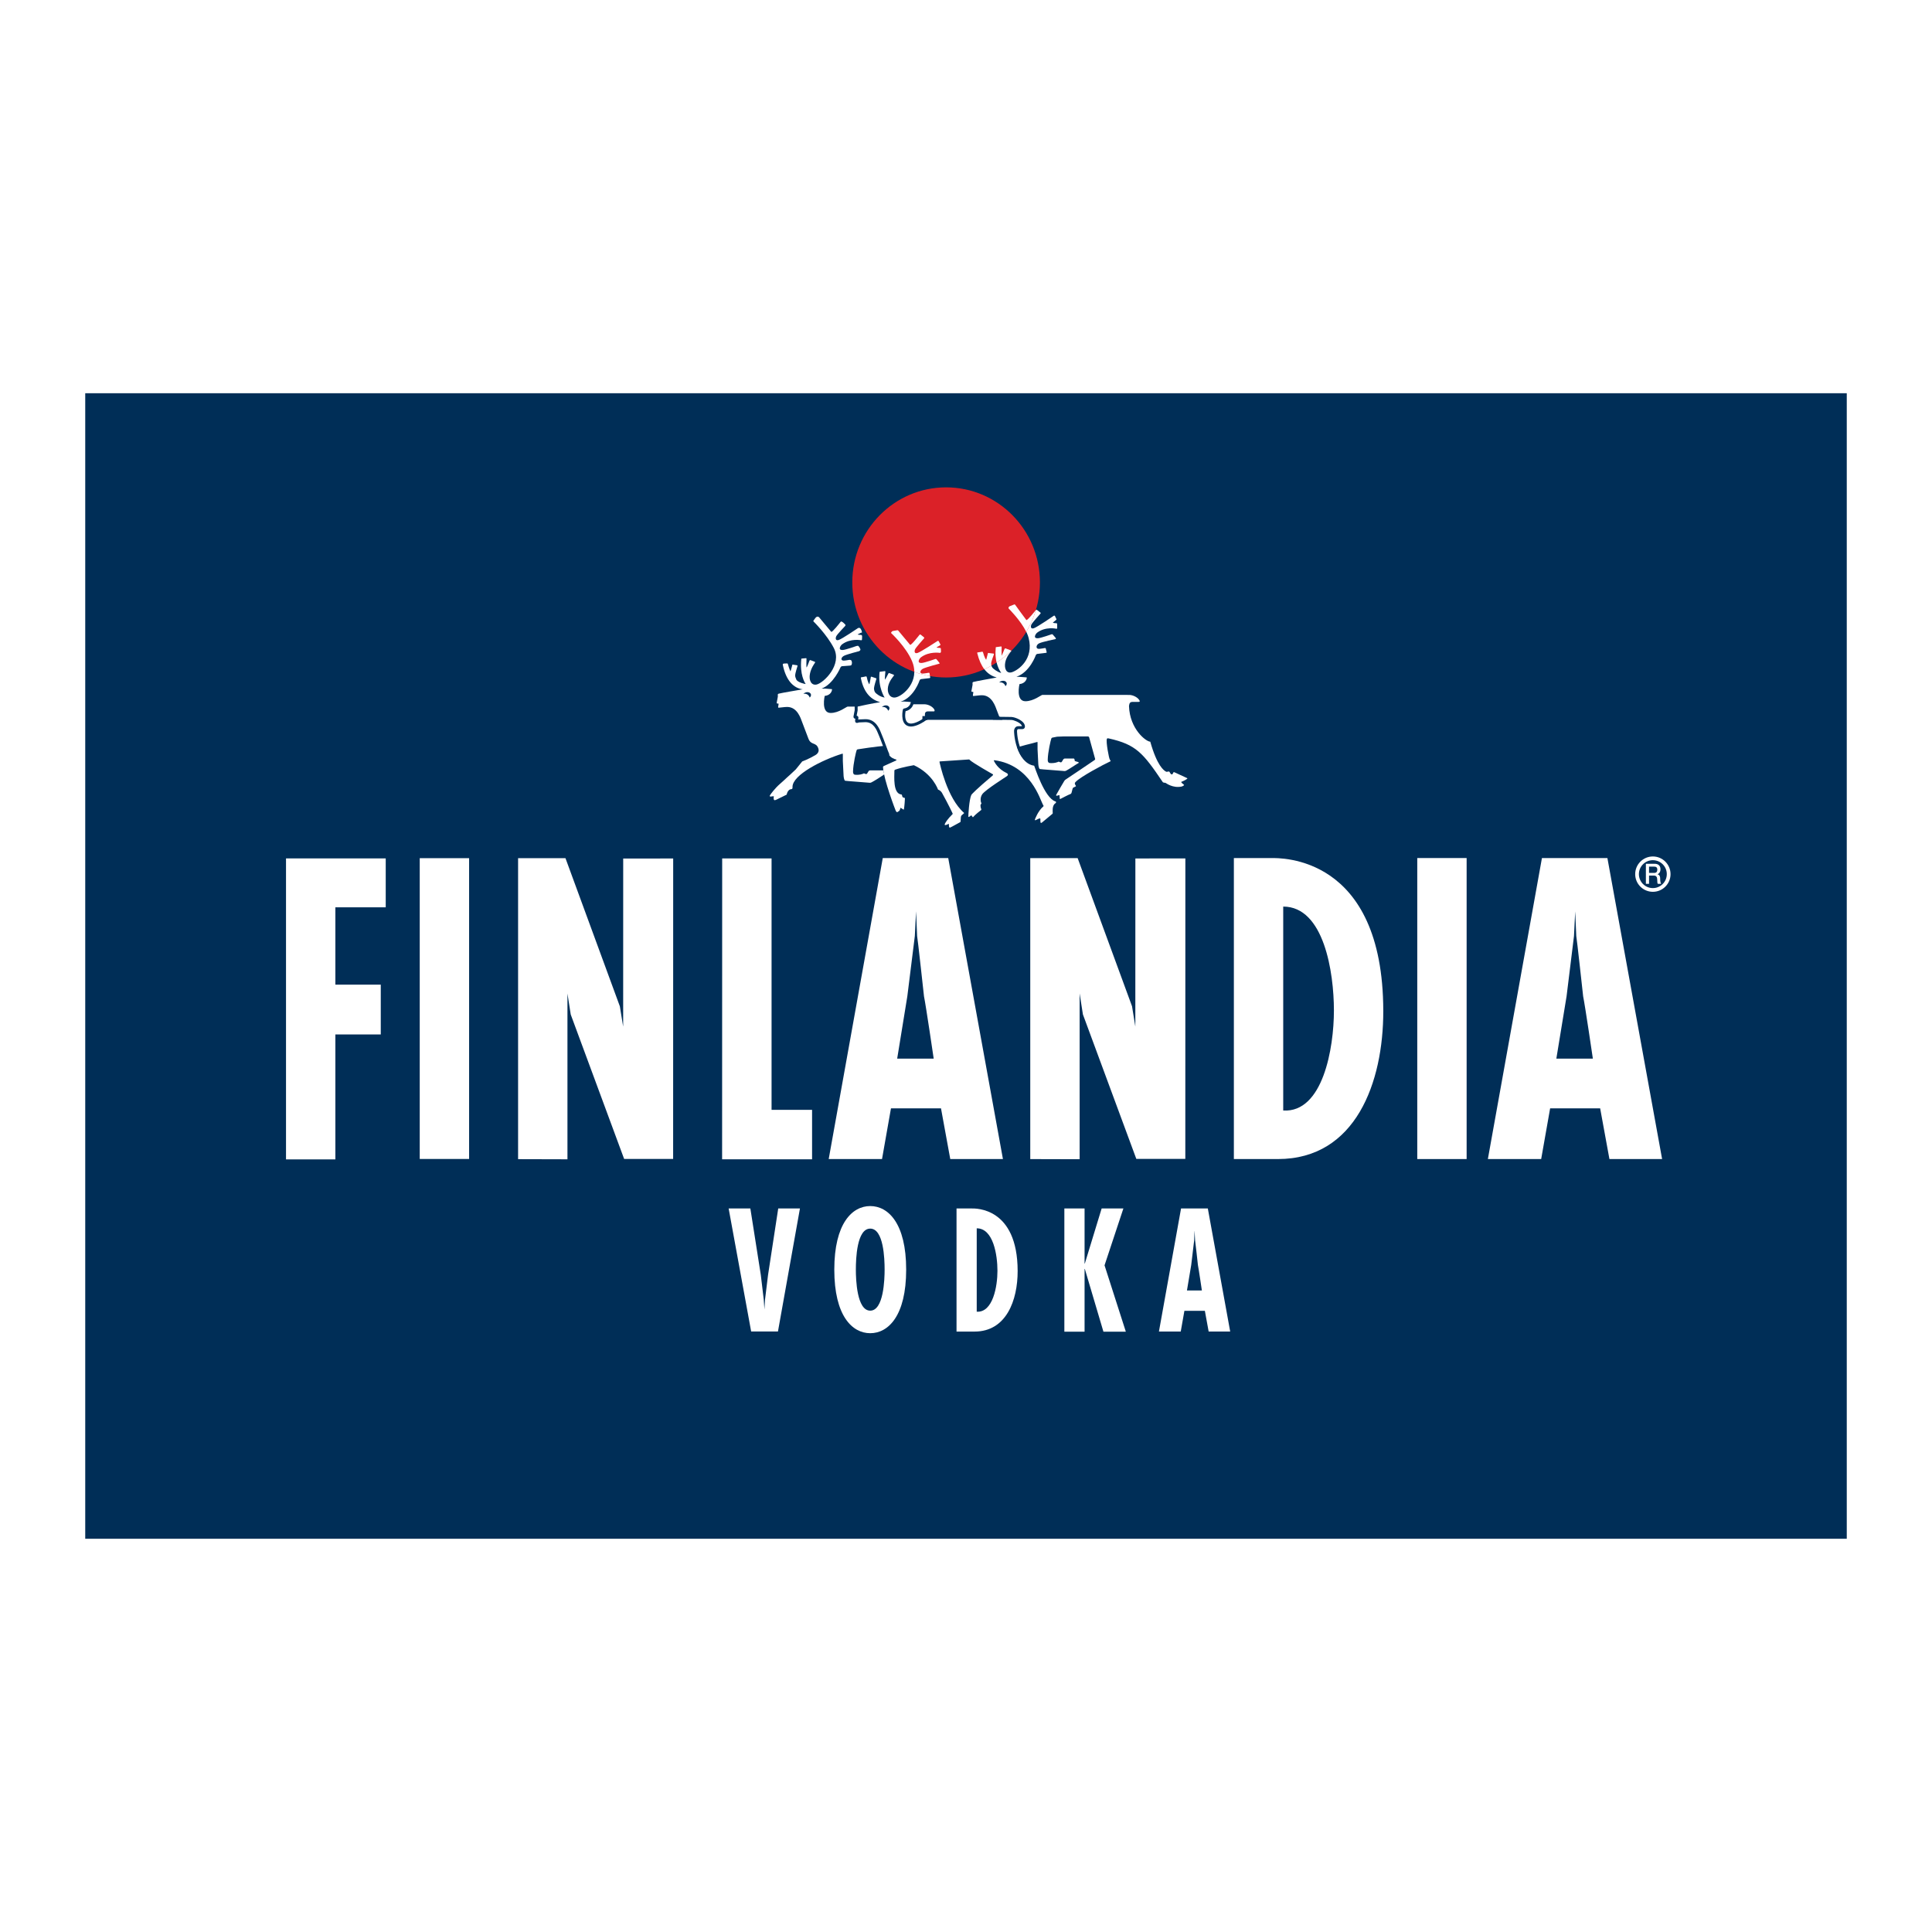 <?xml version="1.0" encoding="utf-8"?>
<!-- Generator: Adobe Illustrator 13.0.0, SVG Export Plug-In . SVG Version: 6.00 Build 14948)  -->
<!DOCTYPE svg PUBLIC "-//W3C//DTD SVG 1.0//EN" "http://www.w3.org/TR/2001/REC-SVG-20010904/DTD/svg10.dtd">
<svg version="1.0" id="Layer_1" xmlns="http://www.w3.org/2000/svg" xmlns:xlink="http://www.w3.org/1999/xlink" x="0px" y="0px"
	 width="192.756px" height="192.756px" viewBox="0 0 192.756 192.756" enable-background="new 0 0 192.756 192.756"
	 xml:space="preserve">
<g>
	<polygon fill-rule="evenodd" clip-rule="evenodd" fill="#FFFFFF" points="0,0 192.756,0 192.756,192.756 0,192.756 0,0 	"/>
	<polygon fill-rule="evenodd" clip-rule="evenodd" fill="#002E57" points="8.504,39.233 184.252,39.233 184.252,153.522 
		8.504,153.522 8.504,39.233 	"/>
	<path fill-rule="evenodd" clip-rule="evenodd" fill="#002E57" d="M158.91,105.667h-3.643l1.018-6.212l0.742-6.015l0.122-2.468
		l0.106,2.468c0.032,0.033,0.687,6.015,0.687,6.015C158.139,100.403,158.91,105.667,158.91,105.667L158.91,105.667z"/>
	<polygon fill-rule="evenodd" clip-rule="evenodd" fill="#FFFFFF" points="79.811,120.569 77.644,120.569 76.628,127.202 
		76.327,129.662 76.267,130.651 76.2,129.662 75.906,127.202 74.863,120.569 72.697,120.569 74.943,132.844 77.617,132.844 
		79.811,120.569 	"/>
	<path fill-rule="evenodd" clip-rule="evenodd" fill="#FFFFFF" d="M97.232,132.851c3.177,0,4.303-3.135,4.299-6.043
		c-0.01-6.372-4.218-6.239-4.57-6.239h-1.528v12.282H97.232L97.232,132.851z M97.448,130.87v-8.321c1.663,0,2.068,2.678,2.068,4.242
		C99.517,128.322,99.07,130.968,97.448,130.87L97.448,130.87z"/>
	<path fill-rule="evenodd" clip-rule="evenodd" fill="#FFFFFF" d="M119.912,128.753h-1.49l0.426-2.541l0.294-2.46l0.04-1.003
		l0.053,1.003c0.014,0.014,0.281,2.46,0.281,2.46C119.596,126.601,119.912,128.753,119.912,128.753L119.912,128.753z
		 M117.834,120.568l-2.207,12.282h2.176l0.365-2.068h2.042l0.378,2.068h2.149l-2.232-12.282H117.834L117.834,120.568z"/>
	<path fill-rule="evenodd" clip-rule="evenodd" fill="#FFFFFF" d="M86.823,120.329c-1.799,0-3.585,1.729-3.585,6.342
		c0,4.614,1.786,6.343,3.585,6.343c1.8,0,3.586-1.729,3.586-6.343C90.409,122.058,88.623,120.329,86.823,120.329L86.823,120.329z
		 M85.389,126.671c0-1.092,0.095-4.092,1.434-4.092c1.34,0,1.435,3,1.435,4.092c0,0.979-0.095,4.093-1.435,4.093
		C85.483,130.764,85.389,127.649,85.389,126.671L85.389,126.671z"/>
	<polygon fill-rule="evenodd" clip-rule="evenodd" fill="#FFFFFF" points="106.191,120.569 106.191,132.861 108.208,132.861 
		108.208,126.602 108.234,126.602 110.089,132.861 112.324,132.861 110.2,126.242 112.081,120.569 109.912,120.569 108.234,126.063 
		108.208,126.063 108.208,120.569 106.191,120.569 	"/>
	<path fill="#FFFFFF" d="M163.143,87.214L163.143,87.214c0-0.487,0.197-0.928,0.517-1.248h0.001
		c0.318-0.318,0.759-0.516,1.244-0.516h0.002l0,0c0.486,0,0.927,0.198,1.246,0.518c0.319,0.319,0.517,0.759,0.517,1.245v0.001v0
		c0,0.486-0.198,0.927-0.517,1.246v0c-0.318,0.318-0.76,0.516-1.245,0.516h-0.001h-0.001c-0.486,0-0.927-0.198-1.246-0.517
		C163.34,88.141,163.143,87.701,163.143,87.214L163.143,87.214L163.143,87.214z M163.513,87.213L163.513,87.213v0.001
		c0.001,0.384,0.156,0.732,0.408,0.984c0.251,0.251,0.6,0.407,0.984,0.407h0.001h0.001c0.383,0,0.731-0.156,0.982-0.408h0.001
		c0.252-0.251,0.407-0.6,0.407-0.984v0v-0.001c0-0.384-0.156-0.732-0.407-0.984c-0.252-0.252-0.6-0.407-0.984-0.407l0,0h-0.002
		c-0.384,0-0.731,0.156-0.983,0.407l0,0C163.669,86.48,163.513,86.829,163.513,87.213L163.513,87.213z"/>
	<path fill-rule="evenodd" clip-rule="evenodd" fill="#FFFFFF" d="M164.526,86.465h0.512c0.164,0,0.313,0.05,0.313,0.306
		c0,0.21-0.109,0.32-0.309,0.32h-0.517V86.465L164.526,86.465z M164.211,88.181h0.315v-0.825h0.464c0.29,0,0.358,0.163,0.358,0.53
		c0,0.098,0,0.208,0.048,0.294h0.338c-0.068-0.081-0.098-0.294-0.098-0.527c0-0.317-0.159-0.407-0.268-0.423v-0.006
		c0.058-0.022,0.297-0.121,0.297-0.505c0-0.339-0.201-0.541-0.595-0.541h-0.86V88.181L164.211,88.181z"/>
	<polygon fill-rule="evenodd" clip-rule="evenodd" fill="#FFFFFF" points="102.789,85.612 102.789,115.643 107.716,115.656 
		107.716,99.117 108.042,101.21 113.371,115.623 118.259,115.623 118.264,85.645 113.277,85.649 113.272,102.419 112.943,100.396 
		107.516,85.612 102.789,85.612 	"/>
	<polygon fill-rule="evenodd" clip-rule="evenodd" fill="#FFFFFF" points="72.052,85.643 72.045,115.663 81.021,115.663 
		81.021,110.727 76.979,110.727 76.979,85.643 72.052,85.643 	"/>
	<path fill-rule="evenodd" clip-rule="evenodd" fill="#FFFFFF" d="M127.499,115.639c7.768,0,10.521-7.666,10.511-14.776
		c-0.022-15.578-10.312-15.255-11.172-15.255h-3.735v30.031H127.499L127.499,115.639z M128.027,110.796V90.45
		c4.066,0,5.058,6.548,5.058,10.372C133.085,104.566,131.994,111.035,128.027,110.796L128.027,110.796z"/>
	<polygon fill-rule="evenodd" clip-rule="evenodd" fill="#FFFFFF" points="141.401,85.607 141.401,115.639 146.326,115.639 
		146.326,85.607 141.401,85.607 	"/>
	<polygon fill-rule="evenodd" clip-rule="evenodd" fill="#FFFFFF" points="28.536,85.643 28.536,115.673 33.46,115.673 
		33.46,103.207 37.989,103.207 37.989,98.238 33.46,98.238 33.46,90.523 38.484,90.523 38.484,85.643 28.536,85.643 	"/>
	<polygon fill-rule="evenodd" clip-rule="evenodd" fill="#FFFFFF" points="41.877,85.62 41.877,115.63 46.803,115.63 46.803,85.62 
		41.877,85.62 	"/>
	<polygon fill-rule="evenodd" clip-rule="evenodd" fill="#FFFFFF" points="51.69,85.62 51.69,115.65 56.615,115.663 56.615,99.125 
		56.942,101.218 62.271,115.63 67.159,115.63 67.164,85.652 62.177,85.656 62.173,102.427 61.844,100.404 56.417,85.62 51.69,85.62 
			"/>
	<path fill-rule="evenodd" clip-rule="evenodd" fill="#FFFFFF" d="M93.155,105.619h-3.643l1.011-6.211l0.749-6.016l0.123-2.468
		l0.106,2.468c0.033,0.033,0.687,6.016,0.687,6.016C92.383,100.355,93.155,105.619,93.155,105.619L93.155,105.619z M88.074,85.607
		l-5.394,30.031H88l0.892-5.059h4.991l0.925,5.059h5.255l-5.458-30.031H88.074L88.074,85.607z"/>
	<path fill-rule="evenodd" clip-rule="evenodd" fill="#FFFFFF" d="M158.92,105.619h-3.643l1.019-6.211l0.741-6.016l0.122-2.468
		l0.106,2.468c0.033,0.033,0.687,6.016,0.687,6.016C158.148,100.355,158.92,105.619,158.92,105.619L158.92,105.619z M153.84,85.607
		l-5.395,30.031h5.319l0.893-5.059h4.991l0.925,5.059h5.256l-5.458-30.031H153.84L153.84,85.607z"/>
	<path fill-rule="evenodd" clip-rule="evenodd" fill="#FFFFFF" d="M92.029,72.08l-0.124,0.076c-0.123,0.011-0.185,0.03-0.317,0.135
		c-0.026,0.02-0.294,0.137-0.653,0.27c-0.39,0.144-0.673,0.162-0.797,0.093c-0.068-0.038-0.128-0.792-0.148-1.015
		c-0.001-0.02-0.004-0.072-0.004-0.072c-0.007-0.176,0.062-0.612,0.082-0.75c0.398-0.137,0.647-0.243,0.709-0.551
		c0.004,0.005,1.451,0,1.451,0c0.267,0,0.687,0.131,0.933,0.438c0.1,0.124,0.125,0.272,0.002,0.272c-0.208,0-0.457,0-0.599,0
		c-0.142,0-0.283,0.067-0.283,0.288c0,0.146,0.001,0.158-0.003,0.181h-0.249C92.026,71.443,92.034,72.082,92.029,72.08L92.029,72.08
		z M88.305,74.055c0.042,0.125,0.35,0.322,0.184,0.334c-1.063,0.085-2.807,0.346-2.916,0.372c0,0-0.075,0.009-0.108,0.093
		c-0.059,0.149-0.341,1.343-0.358,2.111c-0.004,0.186,0.049,0.312,0.2,0.33c0.15,0.016,0.467,0.025,0.767-0.084
		c0.084-0.031,0.088-0.086,0.242-0.009c0.083,0.042,0.15,0.042,0.2-0.033c0.05-0.076,0.092-0.144,0.125-0.203
		c0.034-0.059,0.079-0.103,0.188-0.103c0.108,0,1.165-0.003,1.298-0.004c0.028,0,0.04,0.259,0.069,0.297s0.049,0.084-0.056,0.165
		c-0.087,0.068-0.963,0.63-1.196,0.738c-0.054,0.026-0.108,0.055-0.275,0.03c-0.167-0.025-2.241-0.164-2.346-0.193
		c-0.104-0.03-0.146-0.343-0.158-0.482c-0.013-0.14-0.075-1.339-0.075-1.491v-0.676c0-0.038-0.002-0.066-0.083-0.042
		c-1.941,0.596-4.938,2.1-4.938,3.298c0,0.11,0.025,0.233-0.167,0.237c-0.091,0.002-0.216,0.092-0.3,0.228
		c-0.083,0.135-0.116,0.312-0.116,0.312l-1.038,0.509c-0.154,0.068-0.318,0.124-0.242-0.348c0.001-0.009-0.217,0.012-0.292,0.03
		c-0.075,0.017-0.154-0.018-0.096-0.123c0.058-0.105,0.508-0.716,1-1.139c0.275-0.237,0.381-0.343,0.682-0.621
		c0.128-0.12,0.511-0.448,0.898-0.828c0.283-0.34,0.637-0.79,0.637-0.79s0.633-0.229,1.316-0.633c0.097-0.058,0.421-0.269,0.3-0.65
		c-0.216-0.684-0.733-0.287-1-1.005c-0.298-0.803-0.492-1.3-0.625-1.646s-0.467-1.504-1.492-1.504c-0.292,0-0.713,0.076-0.846,0.076
		c-0.05,0-0.059-0.054-0.05-0.097c0.021-0.105,0.024-0.165,0.037-0.233c0.013-0.063,0.004-0.084-0.045-0.084
		c-0.03,0-0.049-0.001-0.092-0.004c-0.037-0.002-0.052-0.059-0.045-0.089c0.011-0.027,0.108-0.538,0.113-0.604
		c0-0.049,0.001-0.147-0.005-0.186c0-0.063,0.038-0.088,0.084-0.102c0.299-0.082,1.874-0.34,2.403-0.438
		c-0.891-0.105-1.674-0.853-1.992-2.465c-0.005-0.025,0.045-0.107,0.111-0.104c0.057,0.002,0.317-0.013,0.317-0.013
		c0.054,0.004,0.07,0.018,0.084,0.069c0.134,0.497,0.259,0.725,0.259,0.725c0.039-0.083,0.183-0.647,0.183-0.647
		c0.02-0.049,0.047-0.038,0.099-0.021l0.378,0.058c0.051,0.018,0.048,0.054,0.031,0.105c0,0-0.227,0.72-0.227,0.889
		c-0.001,0.17,0.068,0.308,0.114,0.422c0.119,0.304,0.955,0.479,0.936,0.453c-0.113-0.163-0.591-0.958-0.438-2.465
		c0.002-0.025,0.002-0.073,0.036-0.071l0.439-0.04c0.054,0.007,0.048,0.047,0.044,0.103c0,0-0.028,0.806,0.01,0.823
		c0.046-0.019,0.286-0.672,0.286-0.672c0.032-0.042,0.049-0.077,0.1-0.06l0.442,0.169c0.035,0.025,0.031,0.06,0.002,0.105
		c-0.039,0.059-0.388,0.517-0.498,1.098c-0.119,0.625,0.127,1.191,0.684,1.058c0.688-0.164,2.565-1.96,1.7-3.639
		c-0.697-1.354-2.033-2.656-2.033-2.656c-0.049,0.008,0.098-0.273,0.057-0.132c0,0,0.241-0.482,0.449-0.306
		c0.053-0.01,0.062,0.032,0.096,0.073c0,0,1.086,1.304,1.173,1.406c0.08,0.101,0.891-0.937,0.938-0.996
		c0.033-0.042,0.066-0.04,0.116-0.019c0.151,0.064,0.342,0.29,0.342,0.29c0.062,0.032,0.019,0.103-0.011,0.147
		c0,0-0.796,0.831-0.883,1.019c-0.088,0.187-0.088,0.477,0.242,0.374c0.33-0.103,1.899-1.168,1.899-1.168
		c0.046-0.028,0.129-0.084,0.245-0.008c0.082,0.091,0.147,0.224,0.164,0.333c0.02,0.05,0.017,0.188-0.055,0.102l-0.357,0.181
		c-0.042,0.034,0.334,0.059,0.334,0.059c0.054,0.002,0.086,0.012,0.093,0.065c0.032,0.063,0,0.311,0,0.402
		c0.007,0.052-0.065,0.066-0.087,0.059c0,0-1.066-0.218-1.904,0.415c-0.138,0.104-0.479,0.607,0.114,0.554
		c0.28-0.024,1.324-0.392,1.324-0.392c0.051-0.016,0.086-0.011,0.137-0.025c0.09-0.024,0.318,0.389,0.253,0.405
		c0.015,0.04-0.083,0.123-0.123,0.133c0,0-1.215,0.31-1.51,0.463c-0.295,0.154-0.361,0.475-0.031,0.479
		c0.159,0.001,0.545-0.073,0.545-0.073c0.052-0.014,0.098-0.008,0.196,0.033c0.106,0.107,0.106,0.339,0.05,0.44
		c0.02,0.049-0.087,0.085-0.14,0.097l-0.833,0.062c-0.053,0.012-0.111,0.062-0.13,0.111c0,0-0.702,1.68-1.895,2.126
		c0.212,0.008,0.337-0.003,0.335-0.006l0.704,0.056c0.042,0.105-0.096,0.629-0.721,0.671c0,0-0.4,1.706,0.591,1.706
		c0.825,0,1.583-0.633,1.692-0.633h0.833c0.054,0,0.058,0.013,0.058,0.055v0.384c0,0.016,0,0.052-0.002,0.065l-0.017,0.087
		l-0.052,0.268c-0.038,0.19,0.105,0.188,0.105,0.204c0,0.046,0.055,0.261,0.276,0.335l-0.184-0.037
		c0.009,0.009,0.515,0.03,0.524,0.028c0.174-0.046,0.836,0.009,0.836,0.009c0.415,0.002,0.565,0.661,0.771,0.968
		c0.106,0.158,0.241,0.306,0.331,0.521C88.124,73.565,88.305,74.055,88.305,74.055L88.305,74.055z"/>
	<path fill-rule="evenodd" clip-rule="evenodd" fill="#002E57" d="M80.906,69.277c0.03,0.112-0.021,0.23-0.123,0.317
		c-0.08-0.272-0.357-0.433-0.629-0.365c0.06-0.069,0.148-0.124,0.254-0.153C80.638,69.014,80.861,69.104,80.906,69.277
		L80.906,69.277z"/>
	<path fill-rule="evenodd" clip-rule="evenodd" fill="#FFFFFF" d="M97.033,68.327c0-0.044-0.002-0.151-0.004-0.186
		c-0.003-0.063,0.038-0.089,0.083-0.102c0.304-0.084,1.83-0.352,2.331-0.444c-0.832-0.225-1.552-0.844-1.943-2.433
		c-0.005-0.026-0.01-0.076,0.056-0.073c0.058,0.002,0.437-0.071,0.437-0.071c0.054,0.004,0.07,0.018,0.084,0.069
		c0.134,0.497,0.302,0.77,0.322,0.72l0.166-0.631c0.021-0.049,0.047-0.039,0.099-0.022l0.463,0.054
		c0.051,0.016,0.047,0.053,0.03,0.104c0,0-0.268,0.698-0.268,0.868c-0.001,0.169,0.045,0.32,0.113,0.422
		c0.069,0.102,0.491,0.438,0.856,0.53c0,0,0.037,0.001,0.019-0.024c-0.113-0.163-0.685-0.967-0.531-2.475
		c0.002-0.024,0.001-0.072,0.036-0.071l0.506-0.066c0.054,0.007,0.048,0.046,0.044,0.102c0.003,0.043-0.015,0.765,0.01,0.823
		c0.024-0.035,0.257-0.626,0.282-0.672c0.032-0.042,0.049-0.077,0.101-0.06l0.538,0.203c0.034,0.025,0.031,0.06,0.002,0.105
		c-0.038,0.059-0.461,0.51-0.572,1.092c-0.118,0.625,0.124,1.151,0.67,0.977c0.62-0.199,2.201-1.292,1.666-3.409
		c-0.326-1.291-1.977-2.929-1.977-2.929c-0.098-0.091,0.045-0.239,0.099-0.249l0.424-0.166c0.058-0.042,0.091,0.006,0.125,0.046
		c0,0,1.015,1.403,1.102,1.505c0.141,0.023,0.889-0.935,0.938-0.996c0.033-0.042,0.066-0.04,0.116-0.019l0.344,0.268
		c0.045,0.029,0.034,0.062,0.005,0.106c0,0-0.814,0.894-0.901,1.082c-0.088,0.188-0.089,0.477,0.241,0.374s1.992-1.246,1.992-1.246
		c0.046-0.028,0.102-0.01,0.121,0.039l0.14,0.294c0.02,0.049-0.014,0.067-0.054,0.101c-0.101,0.083-0.201,0.167-0.303,0.25
		c0.021,0.042,0.271,0.061,0.334,0.06c0.055,0.002,0.087,0.012,0.094,0.065l0.007,0.428c0.007,0.052-0.033,0.059-0.087,0.059
		c0,0-1.073-0.244-1.911,0.39c-0.138,0.104-0.48,0.607,0.113,0.555c0.28-0.025,1.324-0.392,1.324-0.392
		c0.052-0.016,0.077-0.014,0.114,0.024c0.091,0.09,0.308,0.361,0.308,0.361c0.011,0.006,0.003,0.105-0.014,0.089
		c0,0-1.368,0.282-1.663,0.436s-0.349,0.542-0.019,0.544c0.158,0.001,0.596-0.08,0.596-0.08c0.052-0.013,0.08-0.002,0.1,0.047
		l0.088,0.36c0.02,0.05-0.021,0.061-0.074,0.073l-0.875,0.107c-0.053,0.012-0.111,0.062-0.13,0.112c0,0-0.592,1.71-1.934,2.164
		c0.193,0.008,0.32,0.012,0.318,0.01l0.704,0.055c0.041,0.105-0.104,0.604-0.722,0.671c0,0-0.399,1.707,0.592,1.707
		c0.825,0,1.584-0.633,1.691-0.633l8.678,0.004c0.268,0,0.733,0.162,0.959,0.466c0.11,0.149,0.117,0.228-0.033,0.228
		c-0.103,0-0.23,0.002-0.604,0.002c-0.142,0-0.287,0.024-0.333,0.287l-0.022,0.127c0.073,2.304,1.707,3.554,2.122,3.554
		c0.684,2.432,1.358,2.846,1.5,2.947s0.184,0.051,0.283,0.034c0.1-0.017,0.125,0,0.167,0.084c0.184,0.372,0.308,0.135,0.333,0.051
		c0.025-0.084,0.075-0.093,0.158-0.051c0.084,0.042,1.089,0.509,1.242,0.574c0.135,0.058-0.484,0.338-0.575,0.364
		c-0.092,0.025,0.166,0.236,0.25,0.295c0.083,0.06-0.195,0.172-0.231,0.179c-0.882,0.183-1.544-0.339-1.602-0.364
		c-0.059-0.026-0.228-0.002-0.288-0.093c-1.968-2.913-2.665-3.734-5.362-4.34c-0.11-0.025-0.166-0.034-0.2,0.034
		c-0.125,0.254,0.217,2.018,0.284,2.052l0.092,0.178c-0.816,0.38-2.979,1.545-3.47,2.044c-0.067,0.068-0.195,0.141-0.021,0.385
		c0.056,0.078-0.002,0.095-0.052,0.12c-0.05,0.026-0.125,0.059-0.175,0.084s-0.075,0.084-0.092,0.144
		c-0.017,0.06-0.083,0.296-0.092,0.355c-0.008,0.059-0.061,0.133-0.125,0.152c-0.14,0.04-0.958,0.464-1.017,0.498
		c-0.059,0.034-0.047-0.3-0.062-0.386c-0.003-0.016-0.162,0.023-0.246,0.049c-0.083,0.025-0.107-0.017-0.083-0.085
		c0.025-0.067,0.767-1.333,0.809-1.393c0.042-0.059,0.083-0.11,0.149-0.144c0.067-0.034,2.759-1.857,2.858-1.925
		c0.1-0.068,0.066-0.119,0.051-0.178c-0.018-0.059-0.542-1.968-0.576-2.078c-0.033-0.109-0.1-0.109-0.175-0.109h-2.383l-0.646,0.026
		c-0.258,0.048-0.43,0.083-0.467,0.092c0,0-0.075,0.008-0.108,0.093c-0.059,0.148-0.342,1.343-0.358,2.111
		c-0.004,0.186,0.05,0.313,0.2,0.33c0.149,0.017,0.467,0.025,0.767-0.085c0.084-0.031,0.088-0.086,0.242-0.008
		c0.083,0.042,0.149,0.042,0.199-0.034c0.05-0.077,0.092-0.144,0.125-0.203c0.033-0.059,0.089-0.12,0.197-0.12s0.769,0,0.861,0
		c0.072,0,0.108,0.175,0.1,0.209c-0.008,0.033,0.005,0.055,0.05,0.055l0.163,0.053c0.059,0,0.311,0.082,0.129,0.158
		c-0.102,0.042-0.964,0.63-1.195,0.739c-0.055,0.025-0.108,0.055-0.275,0.03s-2.241-0.163-2.346-0.193s-0.146-0.343-0.158-0.483
		c-0.013-0.139-0.075-1.338-0.075-1.489v-0.676c0-0.038-0.003-0.067-0.083-0.042c-0.583,0.179-1.613,0.367-2.23,0.652
		c-0.345-0.738-0.949-1.861-0.808-1.861c0.664,0-0.711-1.362-0.711-1.362c-0.092-0.243-0.168-0.437-0.23-0.598
		c-0.133-0.346-0.467-1.504-1.491-1.504c-0.292,0-0.712,0.076-0.846,0.076c-0.05,0-0.059-0.054-0.05-0.098
		c0.021-0.105,0.024-0.164,0.037-0.232c0.013-0.063,0.004-0.084-0.046-0.084c-0.03,0-0.049-0.002-0.091-0.004
		c-0.038-0.002-0.057-0.061-0.046-0.088C96.931,68.904,97.029,68.361,97.033,68.327L97.033,68.327z"/>
	<path fill-rule="evenodd" clip-rule="evenodd" fill="#002E57" d="M100.435,68.143c0.03,0.111-0.021,0.23-0.123,0.317
		c-0.079-0.272-0.356-0.433-0.629-0.364c0.061-0.069,0.149-0.125,0.255-0.153C100.166,67.879,100.39,67.97,100.435,68.143
		L100.435,68.143z"/>
	<path fill-rule="evenodd" clip-rule="evenodd" fill="#FFFFFF" d="M89.391,75.881c0.002,0.008,0.1-0.081,0.017-0.102
		c-0.14-0.035-0.573-0.178-0.723-0.499c-0.15-0.32-0.611-1.649-0.744-1.934c-0.17-0.367-0.458-1.515-1.508-1.515
		c-0.125,0-0.576,0.026-0.663,0.026c-0.046,0-0.216,0.097-0.232,0.014c-0.008-0.042,0.024-0.276,0.033-0.314
		c0.009-0.038,0.009-0.076-0.066-0.076H85.42c-0.05,0-0.055-0.022-0.042-0.082c0.01-0.043,0.117-0.614,0.117-0.614
		s-0.004-0.166-0.004-0.201c0-0.034,0.017-0.063,0.066-0.088c0.045-0.022,1.65-0.355,2.257-0.437
		c-0.821-0.233-1.617-0.834-1.928-2.413c-0.005-0.026-0.009-0.077,0.056-0.074c0.058,0.002,0.449-0.09,0.449-0.09
		c0.054,0.004,0.071,0.018,0.084,0.069c0.1,0.496,0.214,0.675,0.26,0.724c0.03-0.058,0.148-0.728,0.148-0.728
		c0.02-0.049,0.047-0.038,0.098-0.021l0.414,0.139c0.051,0.017,0.048,0.054,0.031,0.104c0,0-0.227,0.72-0.227,0.89
		c-0.001,0.17,0.045,0.32,0.114,0.421c0.069,0.102,0.485,0.448,0.945,0.514c0,0-0.663-0.991-0.509-2.499
		c0.002-0.024,0.001-0.072,0.037-0.071l0.501-0.066c0.053,0.007,0.047,0.047,0.043,0.103c0,0-0.066,0.609-0.04,0.75
		c0.068-0.057,0.335-0.599,0.335-0.599c0.032-0.043,0.049-0.076,0.1-0.06l0.444,0.169c0.034,0.026,0.031,0.061,0.002,0.104
		c-0.039,0.06-0.461,0.511-0.572,1.093c-0.118,0.625,0.195,1.167,0.758,1.064c0.72-0.132,2.48-1.599,1.641-3.612
		c-0.599-1.437-2.09-2.813-2.09-2.813c-0.037-0.039,0.101-0.193,0.154-0.203l0.456-0.078c0.054-0.01,0.074,0.005,0.109,0.046
		c0,0,1.086,1.304,1.173,1.406c0.086,0.102,0.938-0.996,0.938-0.996c0.033-0.042,0.066-0.04,0.116-0.019l0.332,0.268
		c0.044,0.029,0.035,0.062,0.005,0.106c0,0-0.803,0.895-0.89,1.082c-0.087,0.187-0.088,0.476,0.241,0.374
		c0.33-0.104,1.997-1.197,1.997-1.197c0.045-0.029,0.102-0.011,0.121,0.039l0.164,0.306c0.02,0.049-0.014,0.067-0.055,0.101
		l-0.33,0.189c0,0.049,0.334,0.06,0.334,0.06c0.054,0.002,0.086,0.013,0.094,0.065l0.013,0.292c0.008,0.053-0.043,0.137-0.097,0.137
		c0,0-1.069-0.186-1.907,0.447c-0.138,0.104-0.479,0.606,0.114,0.554c0.281-0.024,1.324-0.391,1.324-0.391
		c0.052-0.016,0.077-0.014,0.115,0.024c0.09,0.09,0.289,0.355,0.289,0.355c0.043,0.031,0.037,0.071-0.014,0.089
		c0,0-1.332,0.349-1.626,0.502c-0.295,0.154-0.367,0.48-0.037,0.484c0.159,0.002,0.596-0.08,0.596-0.08
		c0.052-0.014,0.08-0.002,0.1,0.047l0.068,0.419c0.02,0.049-0.021,0.061-0.074,0.073l-0.85,0.099
		c-0.053,0.012-0.111,0.062-0.13,0.112c0,0-0.541,1.694-1.895,2.139l0.327-0.017c0.017,0,0.705,0.042,0.705,0.055
		c0,0.013,0.012,0.587-0.738,0.705c0,0-0.308,1.276,0.267,1.597c0.575,0.321,1.752-0.353,1.883-0.456
		c0.075-0.06,0.159-0.076,0.25-0.076l8.334,0c0.267,0,0.713,0.099,0.941,0.42c0.108,0.152,0.135,0.245-0.016,0.245
		c-0.218,0-0.218,0.002-0.358,0.002c-0.143,0-0.28,0.024-0.325,0.287c-0.023,0.132,0.25,3.369,2.052,3.623
		c0.048,0.086,1.027,3.232,2.12,3.564c0.084,0.025,0.108,0.119-0.032,0.211c-0.325,0.213-0.234,0.899-0.234,0.95
		s-0.014,0.068-0.066,0.105c-0.054,0.039-0.954,0.793-1,0.832c-0.046,0.038-0.116,0.08-0.146,0.017
		c-0.029-0.063-0.021-0.292-0.021-0.338c0-0.046-0.008-0.081-0.041-0.081s-0.066,0.004-0.142,0.034
		c-0.075,0.029-0.238,0.122-0.292,0.139c-0.054,0.017-0.087,0.017-0.079-0.042c0.009-0.06,0.329-0.895,0.854-1.333
		c0.05-0.042-0.024-0.13-0.056-0.187c-0.262-0.463-1.22-3.914-4.794-4.412c-0.059-0.007-0.13-0.017-0.075,0.085
		c0.054,0.101,0.371,0.769,1.254,1.19c0.089,0.043,0.129,0.093,0.129,0.161c0,0.068-0.046,0.105-0.104,0.152
		c-0.059,0.047-2.145,1.359-2.453,1.798c-0.249,0.355-0.147,0.772-0.118,0.825c0.022,0.042,0.062,0.083,0.005,0.147
		c-0.059,0.063-0.065,0.115-0.065,0.174c0,0.059,0.023,0.222,0.069,0.32c0.022,0.049,0.024,0.093-0.017,0.123
		c-0.042,0.029-0.621,0.477-0.788,0.696c-0.043,0.058-0.177-0.21-0.174-0.184c0,0.004-0.176,0.121-0.222,0.155
		c-0.046,0.034-0.073,0.012-0.079-0.046c-0.008-0.084,0.074-1.668,0.299-2.146c0.022-0.046,0.497-0.565,2.105-1.912
		c0.086-0.072,0.07-0.131,0.024-0.152s-1.996-1.131-2.279-1.41l-0.062-0.059l-2.908,0.195c-0.05,0.004-0.066,0.017-0.054,0.067
		c0.012,0.051,0.729,3.598,2.462,5.084c0,0-0.184,0.177-0.242,0.219c-0.058,0.042-0.092,0.135-0.092,0.203
		c0,0.068-0.025,0.304-0.025,0.363c0,0.059,0.008,0.102-0.058,0.135c-0.067,0.034-0.936,0.526-1.006,0.538
		c-0.142,0.025-0.093-0.389-0.109-0.38c-0.064,0.032-0.22,0.093-0.27,0.11s-0.204,0.051-0.123-0.116
		c0.057-0.116,0.223-0.429,0.783-0.988c0.006-0.006-0.447-0.973-1.074-2.092c0,0-0.115-0.231-0.398-0.332
		c0,0-0.517-1.556-2.411-2.432c0,0-1.083,0.178-1.841,0.439c-0.075,0.025-0.1,0.059-0.1,0.118c0,0.575-0.158,2.285,0.695,2.365
		c0.043,0.003,0.063,0.051,0.071,0.092c0.008,0.042,0.004,0.217,0.2,0.232c0.054,0.004,0.083,0.021,0.083,0.097
		c0,0.088-0.038,0.717-0.104,1.081c-0.01,0.055-0.348-0.201-0.33-0.182c0.008,0.008-0.098,0.298-0.114,0.303
		c-0.045,0.012-0.209,0.179-0.259,0.137c-0.05-0.042-0.082-0.083-0.106-0.129s-1.212-3.119-1.27-4.343
		c-0.003-0.067,0.018-0.09,0.071-0.123C88.232,76.396,89.341,75.907,89.391,75.881L89.391,75.881z"/>
	<path fill="#002E57" d="M88.474,75.411l0-0.001h0c-0.08-0.171-0.242-0.61-0.399-1.034c-0.144-0.389-0.283-0.765-0.345-0.897v0
		l0-0.001c-0.025-0.054-0.051-0.12-0.081-0.195c-0.172-0.437-0.486-1.233-1.293-1.233h-0.003c-0.058,0-0.201,0.006-0.339,0.013
		c0,0,0,0,0,0c-0.133,0.006-0.26,0.012-0.314,0.013c-0.004,0-0.009,0.004-0.024,0.01l-0.001,0c-0.031,0.011-0.066,0.023-0.103,0.03
		c-0.121,0.024-0.225,0.002-0.254-0.145c-0.001-0.008-0.003-0.017-0.003-0.021h0.001c-0.001-0.015-0.002-0.032-0.001-0.049
		c0.001-0.021,0.002-0.039,0.003-0.052v0c0.003-0.044,0.011-0.101,0.018-0.149c-0.084-0.003-0.137-0.036-0.168-0.107l0,0
		c-0.021-0.047-0.02-0.093-0.007-0.152v-0.001c0.009-0.044,0.095-0.499,0.113-0.592c0-0.063-0.004-0.364-0.004-0.395h0.294
		c0,0.033,0.004,0.395,0.004,0.403c0,0.001-0.003,0.027-0.003,0.028c0,0.001-0.065,0.35-0.099,0.523
		c0.078,0.009,0.125,0.044,0.154,0.095l0,0c0.032,0.055,0.029,0.107,0.019,0.156l0,0c-0.003,0.015-0.011,0.074-0.018,0.136
		c0.022-0.007,0.044-0.013,0.064-0.014h0.008h0.001c0.036,0,0.169-0.006,0.307-0.013h0c0.138-0.006,0.282-0.013,0.353-0.013h0.003
		c1.007,0,1.37,0.918,1.568,1.421c0.028,0.071,0.052,0.133,0.073,0.178l0,0.001l0,0c0.066,0.141,0.208,0.524,0.354,0.921
		c0.154,0.416,0.313,0.848,0.39,1.011l0,0l0,0.001L88.474,75.411L88.474,75.411z M100.853,71.827c0.021,0,0.04,0.001,0.061,0.001
		c0.119,0.008,0.307,0.061,0.494,0.145l0,0c0.034,0.016,0.068,0.032,0.101,0.049c0.164,0.084,0.312,0.189,0.394,0.303
		c0.029,0.041,0.051,0.086,0.058,0.124c-0.09,0-0.137,0.001-0.178,0.001c-0.038,0-0.074,0.001-0.135,0.001
		c-0.095,0-0.19,0.01-0.28,0.07c-0.09,0.06-0.159,0.162-0.19,0.339l0.001,0c-0.002,0.009-0.002,0.009-0.003,0.011v0.001
		c-0.003,0.027-0.003,0.089,0,0.173c0.004,0.077,0.012,0.182,0.026,0.312c0.071,0.638,0.305,1.77,0.986,2.445l0.207-0.208
		c-0.618-0.613-0.834-1.67-0.9-2.269c-0.013-0.113-0.021-0.215-0.024-0.293c-0.003-0.067-0.003-0.11-0.002-0.125l0,0
		c0.015-0.084,0.037-0.125,0.062-0.143s0.069-0.02,0.117-0.02c0.064,0,0.1,0,0.139-0.001c0.048-0.001,0.102-0.001,0.22-0.001
		c0.059,0,0.108-0.017,0.149-0.045c0.037-0.026,0.064-0.063,0.082-0.106l0.001-0.001c0.013-0.035,0.02-0.073,0.02-0.112
		c0-0.1-0.044-0.223-0.116-0.325c-0.11-0.155-0.297-0.29-0.498-0.394c-0.039-0.02-0.077-0.039-0.114-0.055h-0.001
		c-0.23-0.104-0.471-0.167-0.624-0.172c-0.013,0-0.026,0-0.04-0.001l-1.794-0.024l-0.004,0.294
		C99.661,71.811,100.257,71.818,100.853,71.827L100.853,71.827z M90.61,72.125l0.002,0.001h0c0.062,0.034,0.133,0.053,0.207,0.06
		c0.081,0.007,0.167,0,0.255-0.015c0.484-0.087,1.007-0.456,1.097-0.526l0,0c0.054-0.042,0.111-0.07,0.171-0.086
		c0.057-0.016,0.113-0.021,0.17-0.021v0.295c-0.035,0-0.066,0.002-0.092,0.01c-0.023,0.007-0.045,0.018-0.066,0.034l0,0.001
		c-0.099,0.078-0.678,0.484-1.227,0.584c-0.112,0.02-0.225,0.028-0.333,0.019c-0.114-0.011-0.223-0.041-0.322-0.095v0l-0.003-0.001
		c-0.672-0.375-0.389-1.583-0.389-1.586c0.01-0.045,0.076-0.105,0.121-0.112c0.449-0.071,0.608-0.377,0.662-0.556
		c0.007-0.029,0.015-0.059,0.022-0.088c0.002-0.014,0.004-0.027,0.004-0.032l0.295,0.009c0,0.063-0.021,0.136-0.039,0.196
		c-0.07,0.23-0.266,0.617-0.796,0.741C90.304,71.206,90.221,71.905,90.61,72.125L90.61,72.125L90.61,72.125z"/>
	<path fill-rule="evenodd" clip-rule="evenodd" fill="#002E57" d="M88.735,70.597c0.03,0.111-0.021,0.229-0.123,0.316
		c-0.08-0.271-0.356-0.432-0.628-0.365c0.06-0.068,0.148-0.124,0.254-0.153C88.467,70.334,88.69,70.424,88.735,70.597L88.735,70.597
		z"/>
	<path fill-rule="evenodd" clip-rule="evenodd" fill="#DB2128" d="M85.033,58.108c0-5.238,4.19-9.485,9.36-9.485
		s9.36,4.247,9.36,9.485c0,5.239-4.19,9.485-9.36,9.485S85.033,63.347,85.033,58.108L85.033,58.108z"/>
	<path fill-rule="evenodd" clip-rule="evenodd" fill="#FFFFFF" d="M98.207,66.772c-0.289-0.375-0.531-0.894-0.708-1.609
		c-0.005-0.026-0.01-0.076,0.056-0.073c0.058,0.002,0.437-0.071,0.437-0.071c0.054,0.004,0.07,0.018,0.084,0.069
		c0.134,0.497,0.302,0.77,0.322,0.72l0.166-0.631c0.021-0.049,0.047-0.039,0.099-0.022l0.463,0.054
		c0.051,0.016,0.047,0.053,0.03,0.104c0,0-0.268,0.698-0.268,0.868c-0.001,0.083,0.011,0.162,0.029,0.232
		C98.687,66.542,98.45,66.663,98.207,66.772L98.207,66.772z M99.431,66.104c-0.094-0.381-0.147-0.87-0.086-1.47
		c0.002-0.024,0.001-0.072,0.036-0.071l0.506-0.066c0.054,0.007,0.048,0.046,0.044,0.102c0.003,0.043-0.015,0.765,0.01,0.823
		c0.024-0.035,0.257-0.626,0.282-0.672c0.032-0.042,0.049-0.077,0.101-0.06l0.538,0.203c0.018,0.013,0.024,0.029,0.024,0.047
		C100.44,65.374,99.953,65.765,99.431,66.104L99.431,66.104z M102.39,63.04c-0.562-1.142-1.739-2.311-1.739-2.311
		c-0.098-0.091,0.045-0.239,0.099-0.249l0.424-0.166c0.058-0.042,0.091,0.006,0.125,0.046c0,0,1.015,1.403,1.102,1.505
		c0.141,0.023,0.889-0.935,0.938-0.996c0.005-0.007,0.011-0.012,0.017-0.017C103.123,61.628,102.798,62.362,102.39,63.04
		L102.39,63.04z"/>
	<path fill-rule="evenodd" clip-rule="evenodd" fill="#FFFFFF" d="M91.221,67.034c0-0.331-0.066-0.687-0.222-1.06
		c-0.599-1.437-2.09-2.813-2.09-2.813c-0.037-0.039,0.101-0.193,0.154-0.203l0.456-0.078c0.054-0.01,0.074,0.005,0.109,0.046
		c0,0,1.086,1.304,1.173,1.406c0.086,0.102,0.938-0.996,0.938-0.996c0.033-0.042,0.066-0.04,0.116-0.019l0.332,0.268
		c0.044,0.029,0.035,0.062,0.005,0.106c0,0-0.803,0.895-0.89,1.082c-0.087,0.187-0.088,0.476,0.241,0.374
		c0.33-0.104,1.997-1.197,1.997-1.197c0.045-0.029,0.102-0.011,0.121,0.039l0.164,0.306c0.02,0.049-0.014,0.067-0.055,0.101
		l-0.33,0.189c0,0.049,0.334,0.06,0.334,0.06c0.054,0.002,0.086,0.013,0.094,0.065l0.013,0.292c0.008,0.053-0.043,0.137-0.097,0.137
		c0,0-1.069-0.186-1.907,0.447c-0.138,0.104-0.479,0.606,0.114,0.554c0.281-0.024,1.324-0.391,1.324-0.391
		c0.052-0.016,0.077-0.014,0.115,0.024c0.09,0.09,0.289,0.355,0.289,0.355c0.043,0.031,0.037,0.071-0.014,0.089
		c0,0-1.332,0.349-1.626,0.502c-0.295,0.154-0.367,0.48-0.037,0.484c0.159,0.002,0.596-0.08,0.596-0.08
		c0.052-0.014,0.08-0.002,0.1,0.047l0.046,0.283C92.245,67.358,91.723,67.218,91.221,67.034L91.221,67.034z"/>
</g>
</svg>
